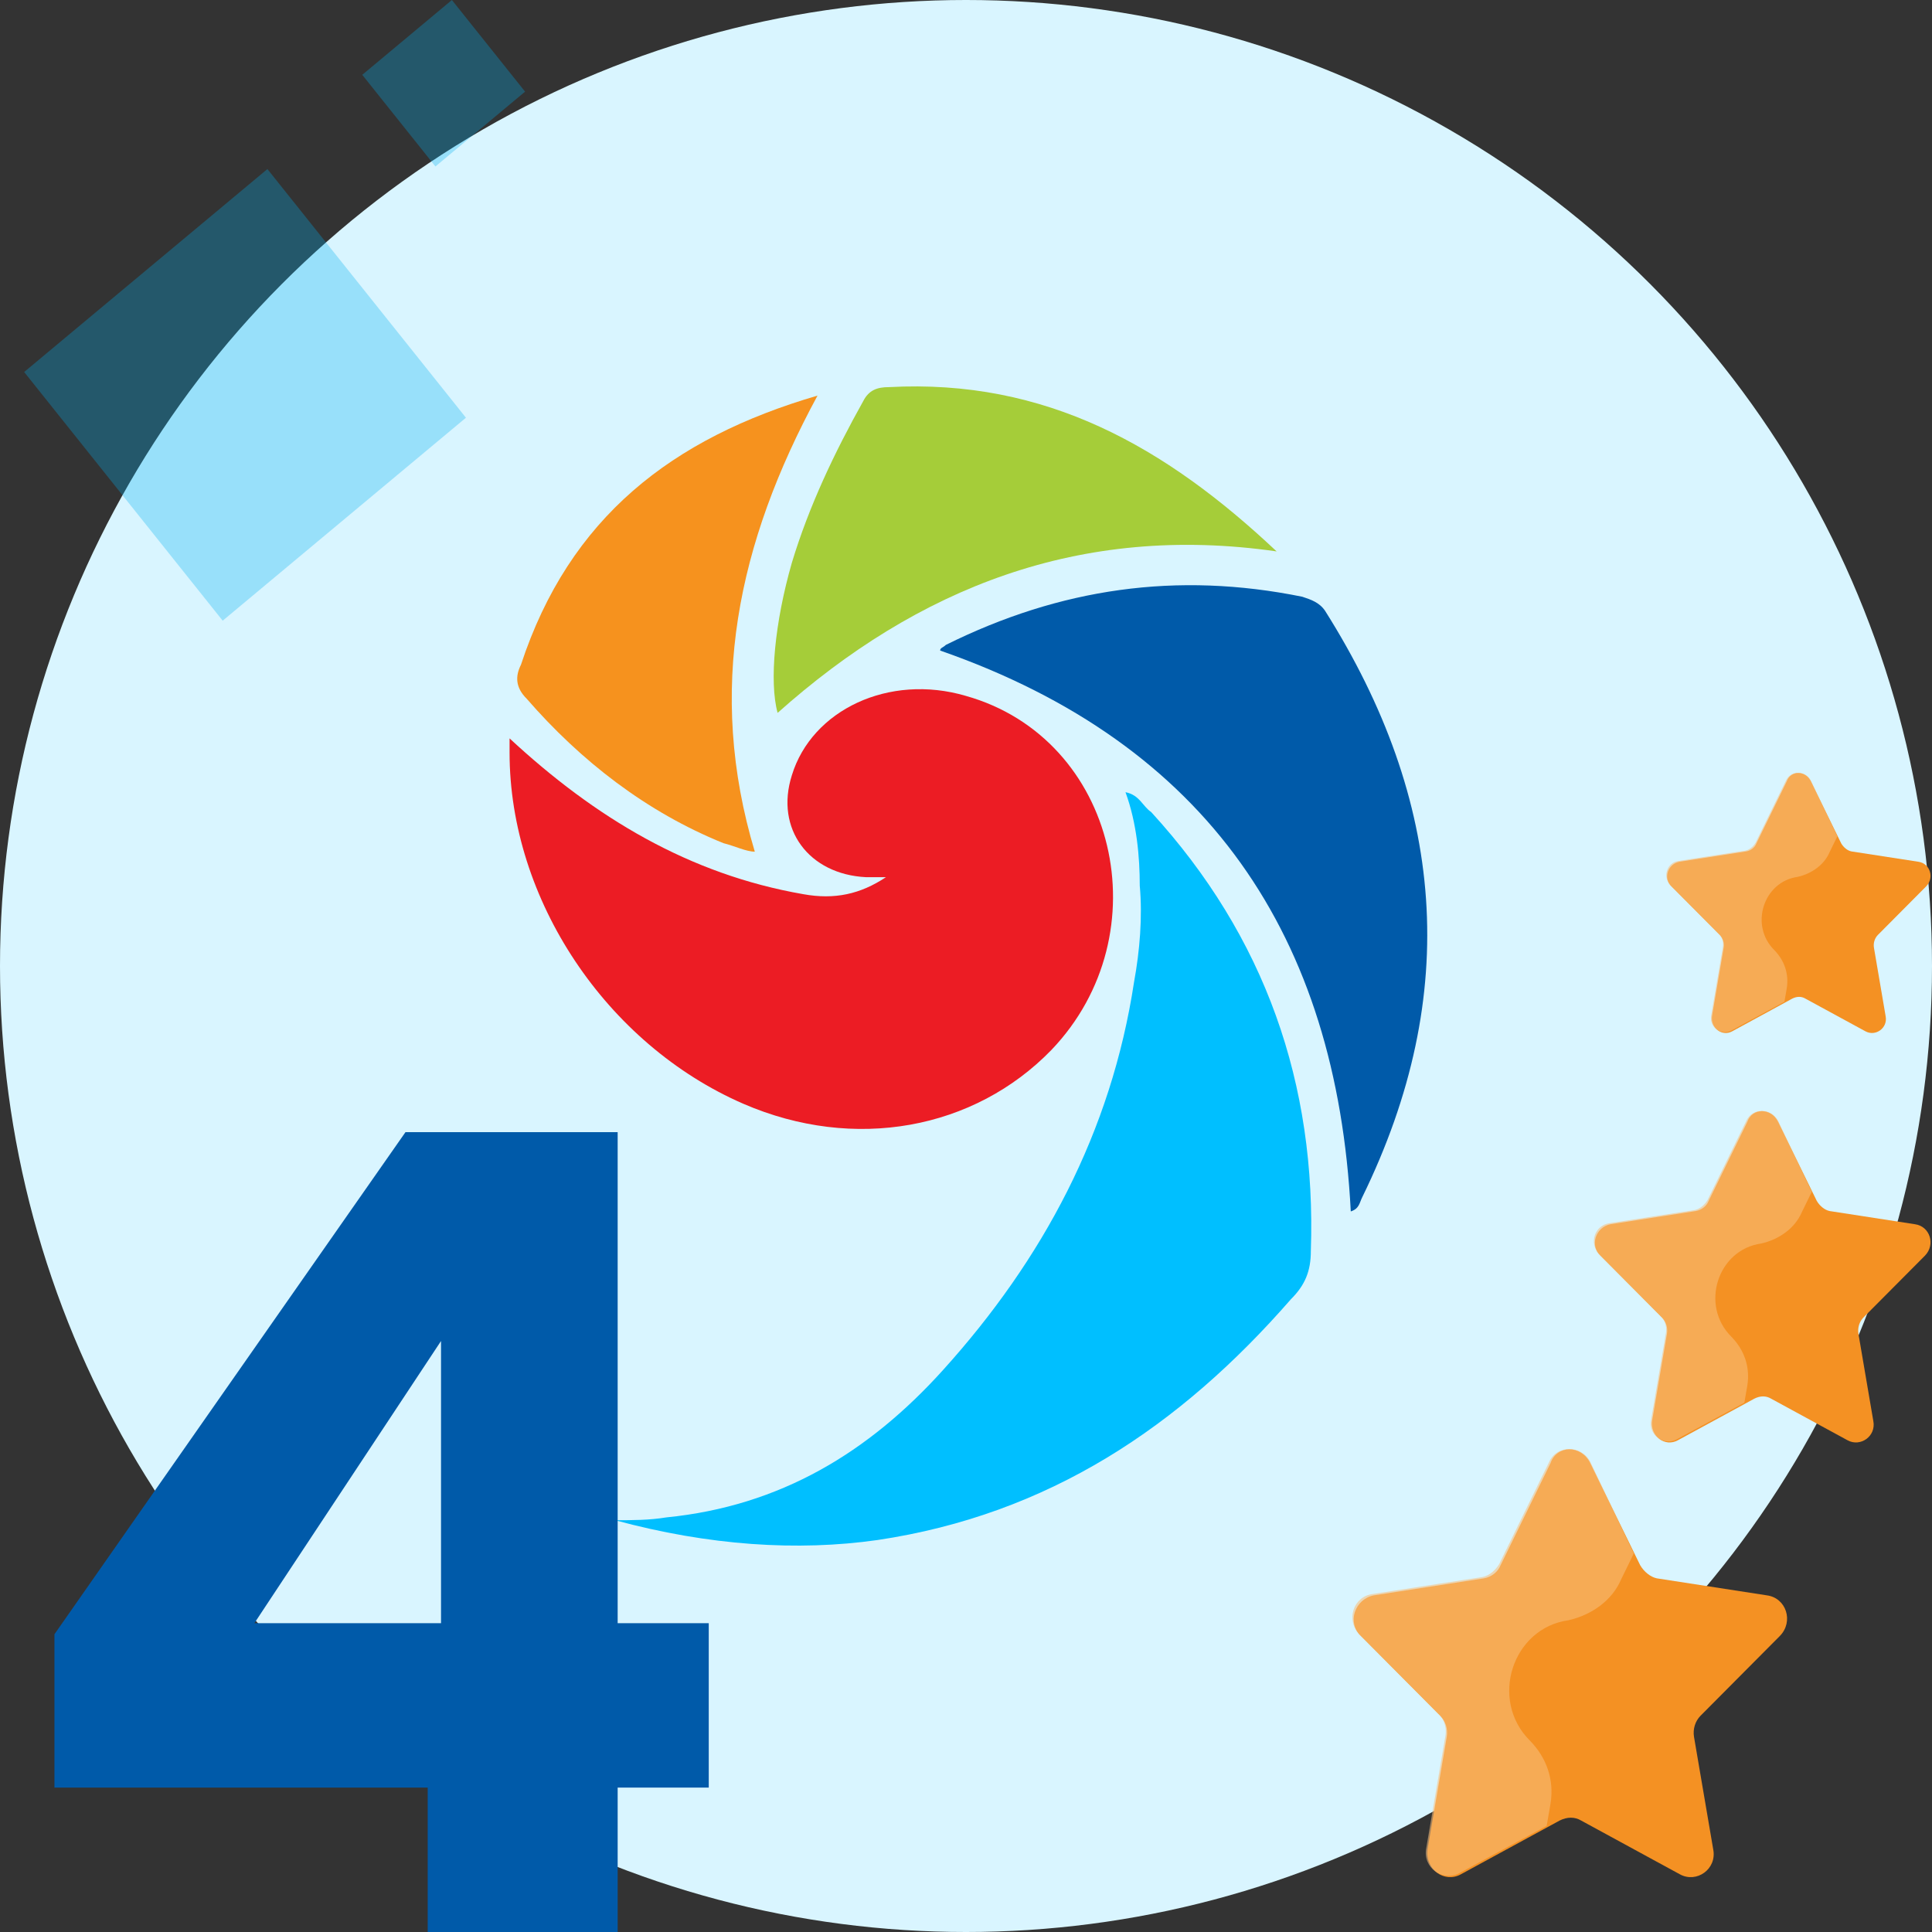 <svg xmlns="http://www.w3.org/2000/svg" width="80" height="80" viewBox="0 0 80 80" fill="none"><rect x="0" y="0" width="80" height="80" fill="#333333" stroke="none"/><circle cx="40" cy="40" r="40" fill="#D9F5FF"></circle><path opacity="0.3" d="M11.073 7L1 15.404L9.221 25.701L19.294 17.297L11.073 7Z" fill="#00ADEF"></path><path opacity="0.3" d="M18.712 7.289e-05L15 3.098L18.03 6.893L21.743 3.795L18.712 7.289e-05Z" fill="#00ADEF"></path><path d="M65.848 60.583L67.917 64.813C68.076 65.084 68.342 65.301 68.607 65.356L73.169 66.061C73.965 66.169 74.283 67.145 73.7 67.742L70.411 71.05C70.198 71.267 70.092 71.592 70.145 71.918L70.941 76.581C71.1 77.395 70.251 77.991 69.562 77.612L65.477 75.388C65.212 75.226 64.893 75.226 64.575 75.388L60.49 77.612C59.8 77.991 59.005 77.395 59.111 76.581L59.907 71.918C59.96 71.592 59.854 71.267 59.641 71.05L56.352 67.742C55.769 67.199 56.087 66.223 56.883 66.061L61.445 65.356C61.763 65.301 62.029 65.084 62.135 64.813L64.204 60.583C64.469 59.824 65.477 59.824 65.848 60.583Z" fill="#F49123"></path><path opacity="0.57" d="M67.122 65.41L67.652 64.325L65.849 60.529C65.477 59.824 64.469 59.824 64.151 60.529L62.082 64.759C61.923 65.03 61.658 65.247 61.392 65.301L56.83 66.006C56.034 66.115 55.716 67.091 56.3 67.687L59.589 70.995C59.801 71.212 59.907 71.538 59.854 71.863L59.058 76.527C58.899 77.341 59.748 77.937 60.437 77.558L64.045 75.605L64.204 74.683C64.363 73.707 64.045 72.785 63.355 72.08C61.658 70.399 62.612 67.416 64.947 67.091C65.902 66.874 66.75 66.277 67.122 65.41Z" fill="#F8BD7B"></path><path d="M73.626 46.452L75.229 49.727C75.352 49.937 75.557 50.105 75.763 50.147L79.296 50.693C79.912 50.777 80.158 51.533 79.707 51.995L77.159 54.557C76.995 54.725 76.913 54.977 76.954 55.229L77.57 58.84C77.694 59.47 77.036 59.932 76.502 59.638L73.339 57.917C73.133 57.791 72.887 57.791 72.641 57.917L69.477 59.638C68.943 59.932 68.327 59.47 68.409 58.84L69.025 55.229C69.067 54.977 68.984 54.725 68.82 54.557L66.273 51.995C65.821 51.575 66.067 50.819 66.684 50.693L70.217 50.147C70.463 50.105 70.669 49.937 70.751 49.727L72.353 46.452C72.558 45.864 73.339 45.864 73.626 46.452Z" fill="#F49123"></path><path opacity="0.57" d="M74.612 50.189L75.023 49.349L73.626 46.41C73.339 45.864 72.558 45.864 72.312 46.41L70.71 49.685C70.587 49.895 70.381 50.063 70.176 50.105L66.643 50.651C66.026 50.735 65.78 51.491 66.232 51.953L68.779 54.515C68.943 54.683 69.025 54.935 68.984 55.187L68.368 58.798C68.245 59.428 68.902 59.89 69.436 59.596L72.23 58.084L72.353 57.37C72.476 56.614 72.23 55.901 71.696 55.355C70.381 54.053 71.121 51.743 72.928 51.491C73.668 51.323 74.325 50.861 74.612 50.189Z" fill="#F8BD7B"></path><path d="M74.985 32.354L76.242 34.925C76.339 35.09 76.5 35.222 76.662 35.255L79.434 35.683C79.918 35.749 80.111 36.342 79.756 36.705L77.758 38.715C77.629 38.847 77.564 39.045 77.596 39.242L78.08 42.077C78.177 42.571 77.661 42.934 77.242 42.703L74.759 41.352C74.598 41.253 74.405 41.253 74.211 41.352L71.729 42.703C71.31 42.934 70.826 42.571 70.891 42.077L71.374 39.242C71.406 39.045 71.342 38.847 71.213 38.715L69.214 36.705C68.86 36.375 69.053 35.782 69.537 35.683L72.309 35.255C72.503 35.222 72.664 35.09 72.728 34.925L73.986 32.354C74.147 31.893 74.759 31.893 74.985 32.354Z" fill="#F49123"></path><path opacity="0.57" d="M75.759 35.288L76.081 34.628L74.985 32.321C74.759 31.893 74.147 31.893 73.953 32.321L72.696 34.892C72.599 35.057 72.438 35.189 72.277 35.221L69.504 35.65C69.021 35.716 68.827 36.309 69.182 36.672L71.181 38.682C71.31 38.814 71.374 39.012 71.342 39.209L70.858 42.044C70.762 42.538 71.278 42.901 71.697 42.67L73.889 41.483L73.986 40.923C74.082 40.33 73.889 39.77 73.47 39.341C72.438 38.319 73.019 36.507 74.437 36.309C75.017 36.177 75.533 35.815 75.759 35.288Z" fill="#F8BD7B"></path><path d="M21.1 30.575C24.642 33.859 28.539 36.205 33.262 37.026C34.561 37.261 35.624 37.026 36.686 36.322C36.332 36.322 36.096 36.322 35.86 36.322C33.498 36.205 32.081 34.328 32.79 32.1C33.616 29.402 36.804 27.877 39.993 28.815C46.251 30.575 48.14 38.668 43.535 43.478C40.347 46.762 35.387 47.7 30.782 45.706C25.114 43.243 21.1 37.261 21.1 31.161C21.1 31.044 21.1 30.809 21.1 30.575Z" fill="#EC1C24"></path><path d="M46.604 32.803C47.195 32.92 47.313 33.39 47.667 33.624C52.39 38.785 54.516 44.885 54.279 51.806C54.279 52.627 54.043 53.213 53.453 53.8C48.848 59.078 43.416 62.714 36.331 63.77C33.025 64.239 29.364 64.005 25.468 62.949C26.176 62.949 26.885 62.949 27.593 62.832C32.316 62.362 35.977 60.134 39.047 56.732C43.18 52.157 46.014 46.879 46.959 40.662C47.195 39.372 47.313 37.964 47.195 36.674C47.195 35.501 47.077 34.093 46.604 32.803Z" fill="#00BFFF"></path><path d="M55.933 50.163C55.343 38.785 50.029 30.809 38.93 26.938C38.93 26.821 39.048 26.821 39.166 26.704C43.889 24.358 48.73 23.654 53.926 24.71C54.28 24.827 54.635 24.944 54.871 25.296C59.83 33.155 60.538 41.132 56.406 49.577C56.288 49.812 56.288 50.046 55.933 50.163Z" fill="#005AA9"></path><path d="M52.863 22.833C44.715 21.66 37.985 24.358 32.199 29.519C31.845 28.229 32.081 25.765 32.789 23.302C33.498 20.956 34.56 18.727 35.741 16.616C35.977 16.147 36.332 16.03 36.804 16.03C43.298 15.678 48.258 18.493 52.863 22.833Z" fill="#A5CD39"></path><path d="M33.852 16.381C30.546 22.481 29.247 28.58 31.255 35.266C30.901 35.266 30.428 35.032 29.956 34.914C26.768 33.624 24.052 31.513 21.808 28.932C21.336 28.463 21.336 27.994 21.572 27.525C23.579 21.425 27.83 18.141 33.852 16.381Z" fill="#F6921E"></path><path d="M2.254 74.02V67.672L16.79 46.88H25.576V67.212H29.348V74.02H25.576V80H17.71V74.02H2.254ZM18.262 55.528L10.534 67.212H18.262V55.528Z" fill="#005AA9"></path></svg>